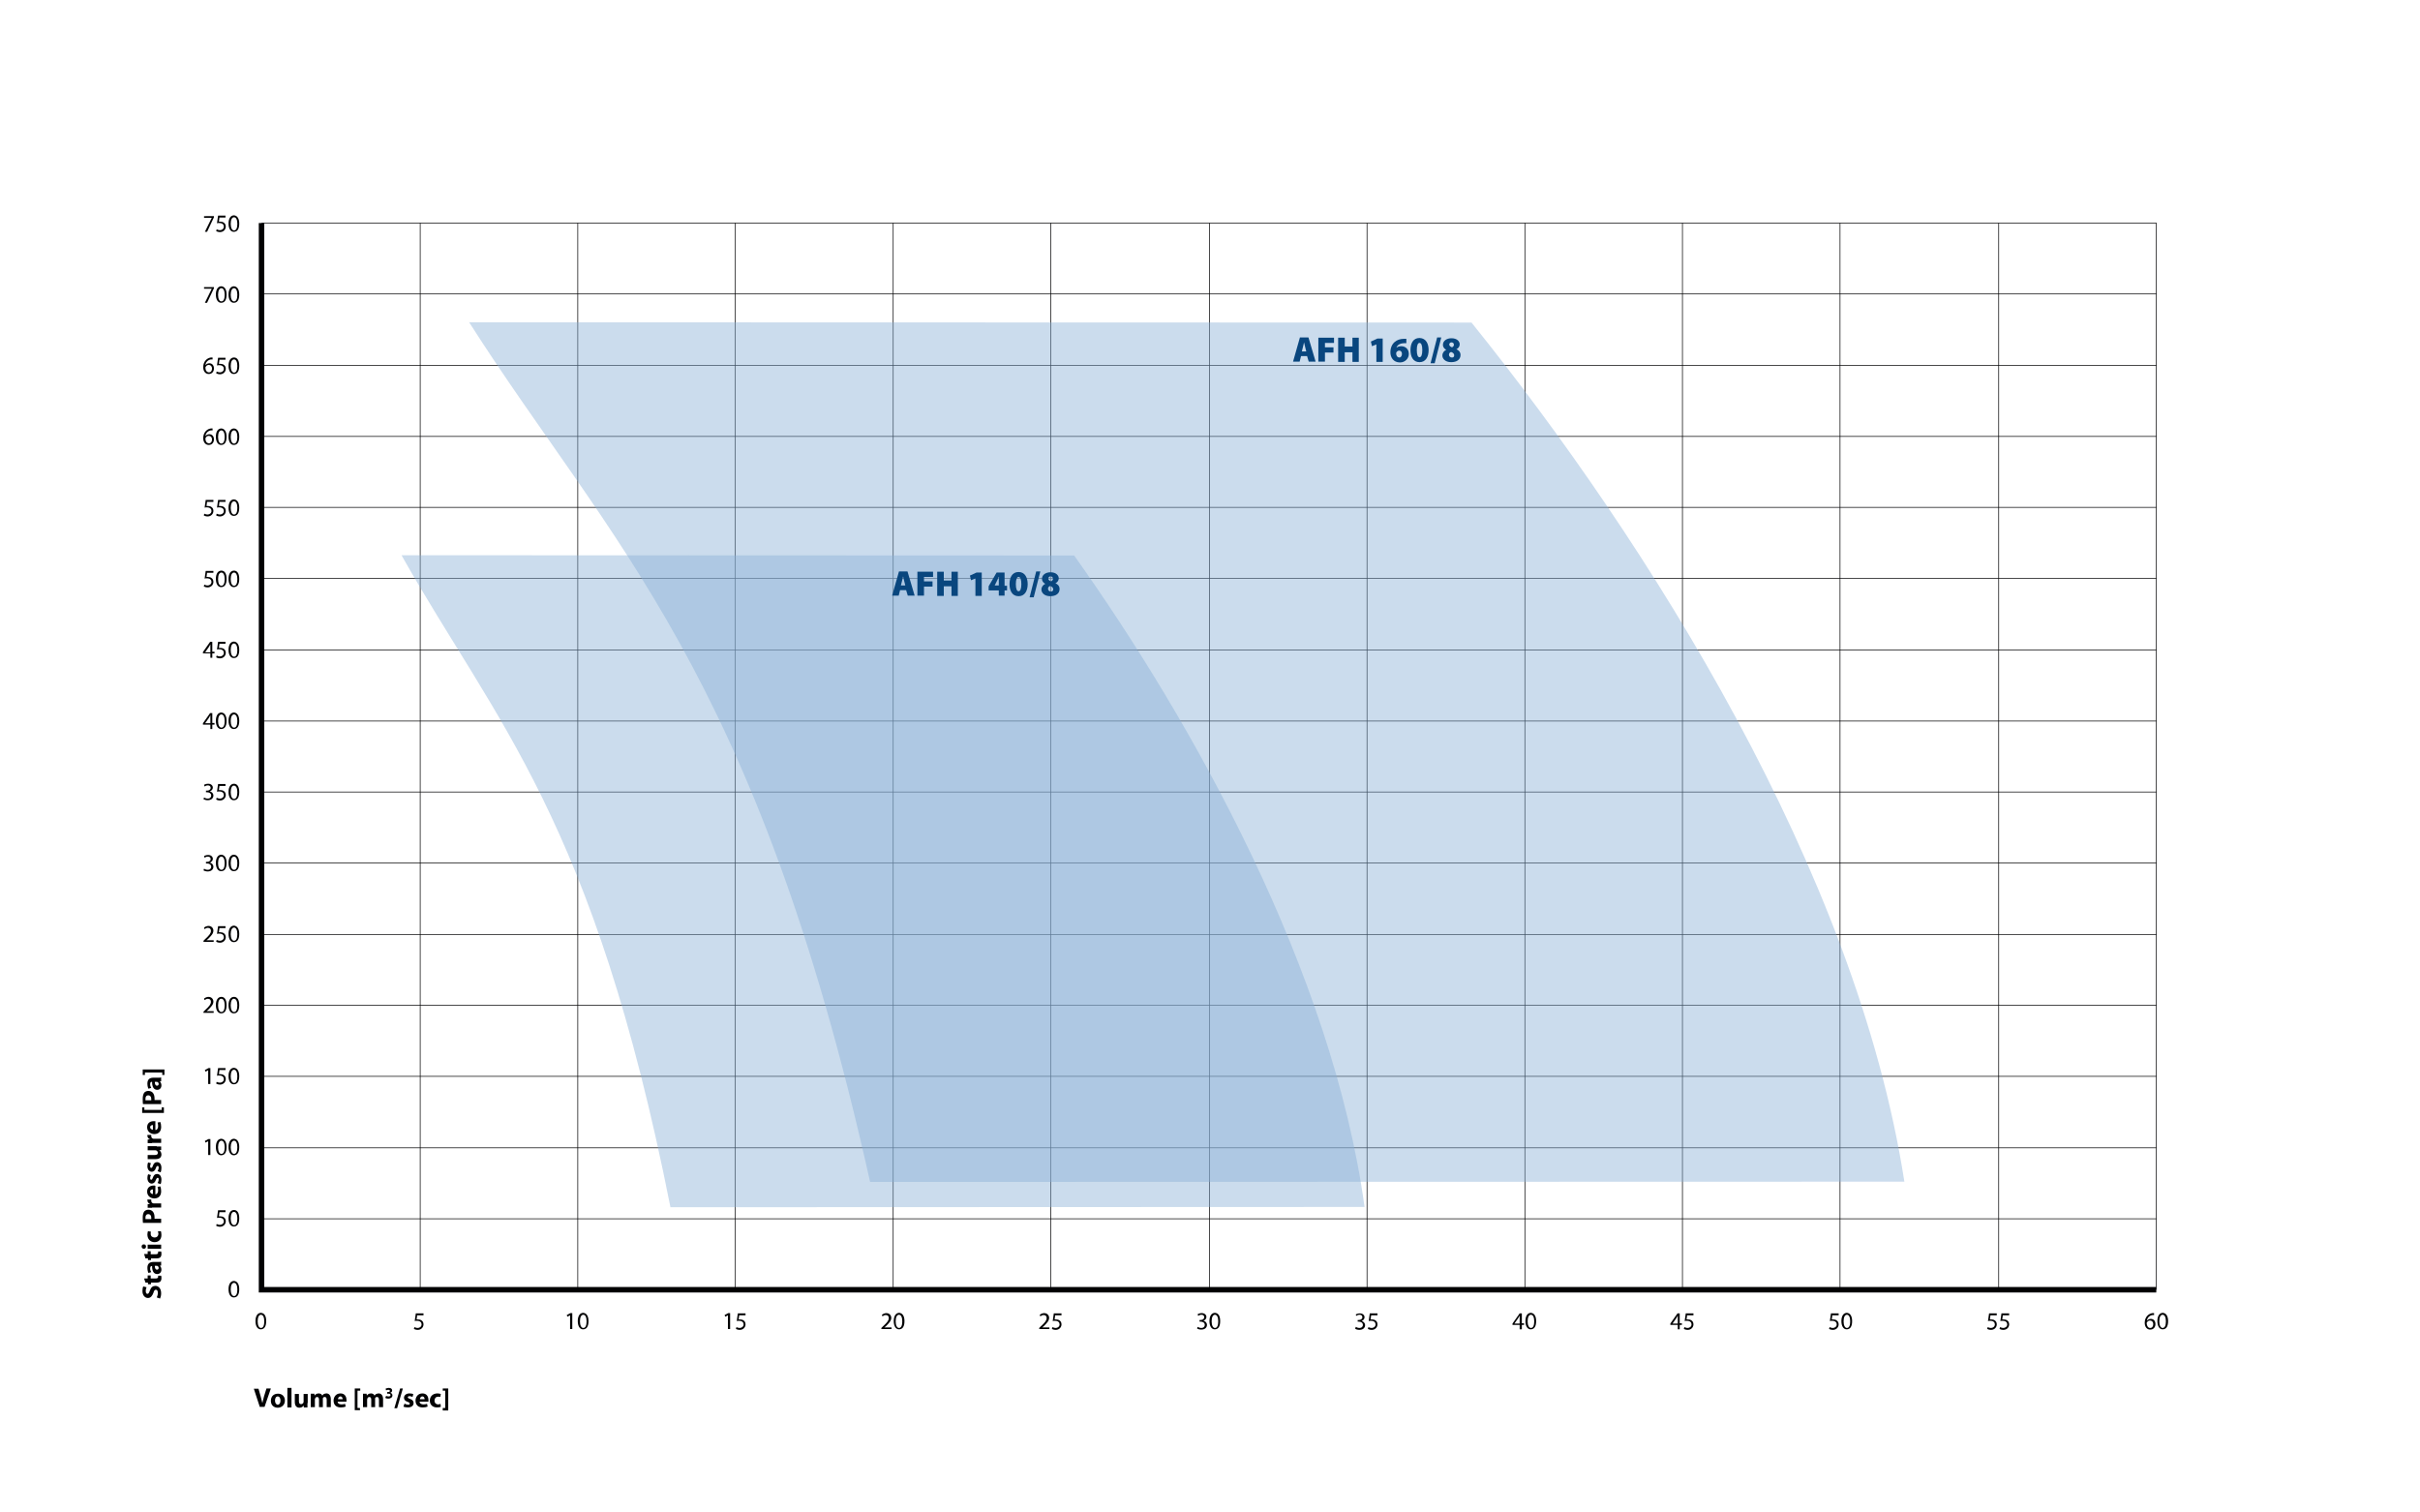 <?xml version="1.0" encoding="UTF-8"?> <svg xmlns="http://www.w3.org/2000/svg" xmlns:xlink="http://www.w3.org/1999/xlink" version="1.1" x="0px" y="0px" width="880px" height="550px" viewBox="0 0 880 550" style="enable-background:new 0 0 880 550;" xml:space="preserve"> <style type="text/css"> .st0{fill:#FFFFFF;} .st1{fill:none;stroke:#020203;stroke-width:0.25;stroke-miterlimit:10;} .st2{fill:none;stroke:#EB5B27;stroke-width:4;stroke-miterlimit:10;} .st3{fill:none;stroke:#FCC00D;stroke-width:4;stroke-miterlimit:10;} .st4{fill:none;stroke:#F7E930;stroke-width:4;stroke-miterlimit:10;} .st5{fill:none;stroke:#C01718;stroke-width:4;stroke-miterlimit:10;} .st6{fill:none;stroke:#020203;stroke-width:5;stroke-miterlimit:10;} .st7{fill:none;stroke:#020203;stroke-width:2;stroke-miterlimit:10;} .st8{fill:none;stroke:#CBBBA0;stroke-width:4;stroke-miterlimit:10;} .st9{fill:#020203;} .st10{fill:none;stroke:#3AAA35;stroke-width:4;stroke-miterlimit:10;} .st11{opacity:0.5;fill:#F7E930;} .st12{opacity:0.5;fill:#FCC00D;} .st13{opacity:0.5;fill:#C01718;} .st14{opacity:0.5;fill:#EB5B27;} .st15{opacity:0.5;fill:#CBBBA0;} .st16{opacity:0.5;} .st17{fill:#F7E930;} .st18{fill:none;stroke:#DEDC00;stroke-width:4;stroke-miterlimit:10;} .st19{fill:none;stroke:#95C11F;stroke-width:4;stroke-miterlimit:10;} .st20{opacity:0.5;fill:#DEDC00;} .st21{opacity:0.5;fill:#95C11F;} .st22{opacity:0.5;fill:#3AAA35;} .st23{enable-background:new ;} .st24{fill-rule:evenodd;clip-rule:evenodd;fill:#89AFD6;fill-opacity:0.439;} .st25{opacity:0.51;fill-rule:evenodd;clip-rule:evenodd;fill:#89AFD6;} .st26{fill:none;stroke:#7F8080;stroke-width:3.438;stroke-linejoin:round;stroke-miterlimit:10;} .st27{fill:#09467E;} .st28{fill-rule:evenodd;clip-rule:evenodd;fill:#89AFD6;fill-opacity:0.51;} .st29{fill:none;stroke:#868686;stroke-width:3.438;stroke-linejoin:round;stroke-miterlimit:10;} .st30{display:none;} .st31{display:inline;} .st32{fill:none;stroke:#E6007E;stroke-miterlimit:10;} .st33{display:inline;fill:none;stroke:#E6007E;stroke-miterlimit:10;} </style> <g id="Livello_1"> <g> <g class="st23"> <path class="st9" d="M87,468.8c0,2-0.7,3-2,3c-1.1,0-1.9-1.1-1.9-3c0-1.9,0.8-3,2-3C86.3,465.9,87,467,87,468.8z M83.9,468.9 c0,1.5,0.5,2.4,1.2,2.4c0.8,0,1.2-0.9,1.2-2.4c0-1.4-0.4-2.4-1.2-2.4C84.4,466.5,83.9,467.3,83.9,468.9z"></path> </g> </g> <g> <g class="st23"> <path class="st9" d="M57,471.8c0.2-0.4,0.4-1,0.4-1.7c0-0.7-0.3-1.1-0.7-1.1c-0.4,0-0.7,0.3-0.9,1.1c-0.4,1.1-1,1.9-2,1.9 c-1.1,0-2-1-2-2.5c0-0.8,0.1-1.3,0.3-1.7l1.2,0.3c-0.1,0.3-0.3,0.7-0.3,1.4c0,0.7,0.3,1,0.6,1c0.4,0,0.6-0.4,0.9-1.2 c0.4-1.2,1.1-1.7,2-1.7c1.1,0,2.1,0.9,2.1,2.7c0,0.8-0.2,1.5-0.4,1.9L57,471.8z"></path> <path class="st9" d="M52.4,464.9h1.3v-1.1h1.1v1.1h1.8c0.6,0,0.9-0.2,0.9-0.6c0-0.2,0-0.3,0-0.4l1.1,0c0.1,0.2,0.1,0.6,0.1,1 c0,0.5-0.2,0.9-0.4,1.1c-0.3,0.3-0.8,0.4-1.4,0.4h-2v0.6h-1.1v-0.6h-0.9L52.4,464.9z"></path> <path class="st9" d="M57.4,458.9c0.5,0,0.9,0,1.2-0.1v1.4l-0.5,0.1v0c0.4,0.3,0.6,0.8,0.6,1.4c0,1-0.7,1.6-1.5,1.6 c-1.3,0-1.9-1.1-1.9-2.9h-0.1c-0.3,0-0.6,0.1-0.6,0.9c0,0.5,0.2,1,0.4,1.3l-1,0.3c-0.2-0.3-0.4-1-0.4-1.9c0-1.6,1-2.1,2.1-2.1 H57.4z M56.3,460.3c0,0.8,0.2,1.4,0.8,1.4c0.4,0,0.6-0.3,0.6-0.6c0-0.4-0.2-0.7-0.6-0.8c-0.1,0-0.2,0-0.3,0H56.3z"></path> <path class="st9" d="M52.4,456h1.3V455h1.1v1.1h1.8c0.6,0,0.9-0.2,0.9-0.6c0-0.2,0-0.3,0-0.4l1.1,0c0.1,0.2,0.1,0.6,0.1,1 c0,0.5-0.2,0.9-0.4,1.1c-0.3,0.3-0.8,0.4-1.4,0.4h-2v0.6h-1.1v-0.6h-0.9L52.4,456z"></path> <path class="st9" d="M53.1,453.3c0,0.5-0.3,0.8-0.8,0.8c-0.4,0-0.8-0.3-0.8-0.8s0.3-0.8,0.8-0.8 C52.8,452.5,53.1,452.8,53.1,453.3L53.1,453.3z M58.6,454.1h-4.9v-1.5h4.9V454.1z"></path> <path class="st9" d="M58.5,447.7c0.1,0.3,0.2,0.8,0.2,1.4c0,1.6-1,2.6-2.5,2.6c-1.4,0-2.6-1-2.6-2.8c0-0.4,0.1-0.8,0.2-1.2 l1.1,0.2c-0.1,0.2-0.1,0.4-0.1,0.8c0,0.8,0.6,1.3,1.4,1.3c0.9,0,1.4-0.6,1.4-1.3c0-0.4-0.1-0.6-0.2-0.9L58.5,447.7z"></path> <path class="st9" d="M52,444.8c-0.1-0.5-0.1-1.1-0.1-2.1c0-0.9,0.2-1.6,0.5-2.1c0.3-0.4,0.9-0.7,1.5-0.7c0.7,0,1.2,0.2,1.6,0.6 c0.5,0.5,0.7,1.3,0.7,2.2c0,0.2,0,0.4,0,0.5h2.4v1.5H52z M55,443.3c0-0.1,0-0.3,0-0.5c0-0.8-0.4-1.3-1.1-1.3c-0.6,0-1,0.4-1,1.2 c0,0.3,0,0.5,0,0.6H55z"></path> <path class="st9" d="M55.3,439.2c-0.7,0-1.2,0-1.6,0v-1.3l0.9-0.1v0c-0.7-0.2-1-0.8-1-1.3c0-0.1,0-0.2,0-0.3h1.4 c0,0.1,0,0.2,0,0.4c0,0.6,0.3,0.9,0.8,1c0.1,0,0.2,0,0.3,0h2.5v1.5H55.3z"></path> <path class="st9" d="M56.6,434.3c0.6-0.1,0.9-0.7,0.9-1.4c0-0.5-0.1-0.9-0.2-1.3l1-0.2c0.2,0.5,0.3,1.1,0.3,1.8 c0,1.7-1,2.6-2.5,2.6c-1.2,0-2.6-0.8-2.6-2.5c0-1.6,1.2-2.2,2.4-2.2c0.3,0,0.5,0,0.6,0.1V434.3z M55.6,432.5c-0.4,0-1,0.2-1,0.8 c0,0.6,0.6,0.9,1,0.9V432.5z"></path> <path class="st9" d="M57.3,430.2c0.2-0.3,0.4-0.9,0.4-1.3c0-0.5-0.1-0.6-0.4-0.6c-0.2,0-0.4,0.2-0.6,0.7c-0.3,1-0.9,1.4-1.5,1.4 c-0.9,0-1.6-0.8-1.6-2c0-0.6,0.1-1.1,0.3-1.4l1,0.3c-0.1,0.2-0.3,0.6-0.3,1.1c0,0.4,0.1,0.6,0.4,0.6c0.2,0,0.4-0.2,0.6-0.8 c0.3-0.9,0.8-1.3,1.5-1.3c0.9,0,1.6,0.7,1.6,2.1c0,0.6-0.1,1.2-0.3,1.6L57.3,430.2z"></path> <path class="st9" d="M57.3,425.9c0.2-0.3,0.4-0.9,0.4-1.3c0-0.5-0.1-0.6-0.4-0.6c-0.2,0-0.4,0.1-0.6,0.7c-0.3,1-0.9,1.4-1.5,1.4 c-0.9,0-1.6-0.8-1.6-2c0-0.6,0.1-1.1,0.3-1.4l1,0.3c-0.1,0.2-0.3,0.6-0.3,1.1c0,0.4,0.1,0.6,0.4,0.6c0.2,0,0.4-0.2,0.6-0.8 c0.3-0.9,0.8-1.3,1.5-1.3c0.9,0,1.6,0.7,1.6,2.1c0,0.6-0.1,1.2-0.3,1.6L57.3,425.9z"></path> <path class="st9" d="M57,416.9c0.6,0,1.2,0,1.6,0v1.3l-0.7,0.1v0c0.3,0.2,0.8,0.6,0.8,1.5c0,1-0.6,1.7-2.1,1.7h-2.9V420h2.6 c0.7,0,1.1-0.2,1.1-0.8c0-0.4-0.3-0.7-0.5-0.8c-0.1,0-0.2-0.1-0.3-0.1h-2.9v-1.5H57z"></path> <path class="st9" d="M55.3,415.7c-0.7,0-1.2,0-1.6,0v-1.3l0.9-0.1v0c-0.7-0.2-1-0.8-1-1.3c0-0.1,0-0.2,0-0.3h1.4 c0,0.1,0,0.2,0,0.4c0,0.6,0.3,0.9,0.8,1c0.1,0,0.2,0,0.3,0h2.5v1.5H55.3z"></path> <path class="st9" d="M56.6,410.9c0.6,0,0.9-0.7,0.9-1.4c0-0.5-0.1-0.9-0.2-1.3l1-0.2c0.2,0.5,0.3,1.1,0.3,1.8 c0,1.7-1,2.6-2.5,2.6c-1.2,0-2.6-0.8-2.6-2.5c0-1.6,1.2-2.2,2.4-2.2c0.3,0,0.5,0,0.6,0V410.9z M55.6,409.1c-0.4,0-1,0.2-1,0.8 c0,0.6,0.6,0.9,1,0.9V409.1z"></path> <path class="st9" d="M59.7,404.7h-8v-2h0.8v0.9h6.3v-0.9h0.8V404.7z"></path> <path class="st9" d="M52,401.6c-0.1-0.5-0.1-1.1-0.1-2.1c0-0.9,0.2-1.6,0.5-2.1c0.3-0.4,0.9-0.7,1.5-0.7c0.7,0,1.2,0.2,1.6,0.6 c0.5,0.5,0.7,1.3,0.7,2.2c0,0.2,0,0.4,0,0.5h2.4v1.5H52z M55,400.1c0-0.1,0-0.3,0-0.5c0-0.8-0.4-1.3-1.1-1.3c-0.6,0-1,0.4-1,1.2 c0,0.3,0,0.5,0,0.6H55z"></path> <path class="st9" d="M57.4,391.9c0.5,0,0.9,0,1.2-0.1v1.4l-0.5,0.1v0c0.4,0.3,0.6,0.8,0.6,1.4c0,1-0.7,1.6-1.5,1.6 c-1.3,0-1.9-1.1-1.9-2.9h-0.1c-0.3,0-0.6,0.1-0.6,0.9c0,0.5,0.2,1,0.4,1.3l-1,0.3c-0.2-0.3-0.4-1-0.4-1.9c0-1.6,1-2.1,2.1-2.1 H57.4z M56.3,393.4c0,0.8,0.2,1.4,0.8,1.4c0.4,0,0.6-0.3,0.6-0.6c0-0.4-0.2-0.7-0.6-0.8c-0.1,0-0.2,0-0.3,0H56.3z"></path> <path class="st9" d="M51.8,388.9h8v2h-0.8V390h-6.3v0.9h-0.8V388.9z"></path> </g> </g> <g class="st23"> <path class="st9" d="M94.5,511.7l-2.2-6.7H94l0.8,2.8c0.2,0.8,0.4,1.6,0.6,2.4h0c0.2-0.8,0.4-1.6,0.6-2.4l0.9-2.9h1.6l-2.3,6.7 H94.5z"></path> <path class="st9" d="M101,511.9c-1.4,0-2.5-0.9-2.5-2.5s1-2.6,2.6-2.6c1.5,0,2.5,1,2.5,2.5C103.6,511,102.3,511.9,101,511.9 L101,511.9z M101,510.8c0.6,0,1-0.6,1-1.5c0-0.7-0.3-1.5-1-1.5c-0.7,0-1,0.7-1,1.5C100,510.1,100.4,510.8,101,510.8L101,510.8z"></path> <path class="st9" d="M104.5,504.7h1.5v7.1h-1.5V504.7z"></path> <path class="st9" d="M111.8,510.2c0,0.6,0,1.2,0,1.6h-1.3l-0.1-0.7h0c-0.2,0.3-0.6,0.8-1.5,0.8c-1,0-1.7-0.6-1.7-2.1v-2.9h1.5v2.6 c0,0.7,0.2,1.1,0.8,1.1c0.4,0,0.7-0.3,0.8-0.5c0-0.1,0.1-0.2,0.1-0.3v-2.9h1.5V510.2z"></path> <path class="st9" d="M113,508.4c0-0.6,0-1.1,0-1.6h1.3l0.1,0.7h0c0.2-0.3,0.6-0.8,1.5-0.8c0.6,0,1.1,0.3,1.3,0.8h0 c0.2-0.3,0.4-0.5,0.6-0.6c0.3-0.1,0.6-0.2,0.9-0.2c0.9,0,1.6,0.7,1.6,2.1v2.9h-1.5v-2.6c0-0.7-0.2-1.1-0.7-1.1 c-0.4,0-0.6,0.2-0.7,0.5c0,0.1,0,0.3,0,0.4v2.8H116V509c0-0.6-0.2-1-0.7-1c-0.4,0-0.6,0.3-0.7,0.5c0,0.1-0.1,0.3-0.1,0.4v2.8H113 V508.4z"></path> <path class="st9" d="M122.8,509.8c0,0.6,0.7,0.9,1.4,0.9c0.5,0,0.9-0.1,1.3-0.2l0.2,1c-0.5,0.2-1.1,0.3-1.8,0.3 c-1.7,0-2.6-1-2.6-2.5c0-1.2,0.8-2.6,2.5-2.6c1.6,0,2.2,1.2,2.2,2.4c0,0.3,0,0.5,0,0.6H122.8z M124.6,508.8c0-0.4-0.2-1-0.8-1 c-0.6,0-0.9,0.6-0.9,1H124.6z"></path> <path class="st9" d="M129,512.9v-8h2v0.8H130v6.3h0.9v0.8H129z"></path> <path class="st9" d="M132,508.4c0-0.6,0-1.1,0-1.6h1.3l0.1,0.7h0c0.2-0.3,0.6-0.8,1.5-0.8c0.6,0,1.1,0.3,1.3,0.8h0 c0.2-0.3,0.4-0.5,0.6-0.6c0.3-0.1,0.6-0.2,0.9-0.2c0.9,0,1.6,0.7,1.6,2.1v2.9h-1.5v-2.6c0-0.7-0.2-1.1-0.7-1.1 c-0.4,0-0.6,0.2-0.7,0.5c0,0.1,0,0.3,0,0.4v2.8H135V509c0-0.6-0.2-1-0.7-1c-0.4,0-0.6,0.3-0.7,0.5c0,0.1-0.1,0.3-0.1,0.4v2.8H132 V508.4z"></path> <path class="st9" d="M140.4,507.6c0.2,0.1,0.5,0.2,0.9,0.2c0.5,0,0.7-0.2,0.7-0.5c0-0.4-0.4-0.5-0.8-0.5h-0.4v-0.6h0.3 c0.3,0,0.7-0.1,0.7-0.4c0-0.2-0.2-0.4-0.6-0.4c-0.3,0-0.6,0.1-0.8,0.2l-0.2-0.6c0.2-0.1,0.7-0.3,1.2-0.3c0.8,0,1.2,0.4,1.2,0.9 c0,0.4-0.2,0.7-0.7,0.9v0c0.5,0.1,0.8,0.4,0.8,0.9c0,0.7-0.6,1.2-1.5,1.2c-0.5,0-0.9-0.1-1.1-0.3L140.4,507.6z"></path> <path class="st9" d="M143.4,512.1l2.1-7.2h1l-2.1,7.2H143.4z"></path> <path class="st9" d="M147.1,510.4c0.3,0.2,0.9,0.4,1.3,0.4c0.5,0,0.6-0.1,0.6-0.4c0-0.2-0.1-0.4-0.7-0.6c-1-0.3-1.4-0.9-1.4-1.5 c0-0.9,0.8-1.6,2-1.6c0.6,0,1.1,0.1,1.4,0.3l-0.3,1c-0.2-0.1-0.6-0.3-1.1-0.3c-0.4,0-0.6,0.2-0.6,0.4c0,0.2,0.2,0.4,0.8,0.6 c0.9,0.3,1.3,0.8,1.3,1.5c0,0.9-0.7,1.6-2.1,1.6c-0.6,0-1.2-0.1-1.6-0.3L147.1,510.4z"></path> <path class="st9" d="M152.6,509.8c0,0.6,0.7,0.9,1.4,0.9c0.5,0,0.9-0.1,1.3-0.2l0.2,1c-0.5,0.2-1.1,0.3-1.8,0.3 c-1.7,0-2.6-1-2.6-2.5c0-1.2,0.8-2.6,2.5-2.6c1.6,0,2.2,1.2,2.2,2.4c0,0.3,0,0.5,0,0.6H152.6z M154.4,508.8c0-0.4-0.2-1-0.8-1 c-0.6,0-0.9,0.6-0.9,1H154.4z"></path> <path class="st9" d="M160.3,511.6c-0.3,0.1-0.8,0.2-1.4,0.2c-1.6,0-2.6-1-2.6-2.5c0-1.4,1-2.6,2.8-2.6c0.4,0,0.8,0.1,1.2,0.2 l-0.2,1.1c-0.2-0.1-0.4-0.1-0.8-0.1c-0.8,0-1.3,0.6-1.3,1.4c0,0.9,0.6,1.4,1.3,1.4c0.4,0,0.6-0.1,0.9-0.2L160.3,511.6z"></path> <path class="st9" d="M163,504.9v8h-2V512h0.9v-6.3H161v-0.8H163z"></path> </g> <g> <g class="st23"> <path class="st9" d="M96.8,480.4c0,2-0.7,3-2,3c-1.1,0-1.9-1.1-1.9-3c0-1.9,0.8-3,2-3C96.2,477.5,96.8,478.6,96.8,480.4z M93.7,480.5c0,1.5,0.5,2.4,1.2,2.4c0.8,0,1.2-0.9,1.2-2.4c0-1.4-0.4-2.4-1.2-2.4C94.2,478.1,93.7,478.9,93.7,480.5z"></path> </g> </g> <g> <g> <path class="st1" d="M95.1,443.2h689.1 M95.1,417.4h689.1 M95.1,391.4h689.1 M95.1,365.6h689.1 M95.1,339.8h689.1 M95.1,313.8 h689.1 M95.1,288h689.1 M95.1,262.2h689.1 M95.1,236.4h689.1 M95.1,210.3h689.1 M95.1,184.5h689.1 M95.1,158.7h689.1 M95.1,132.9 h689.1 M95.1,106.9h689.1 M95.1,81.1h689.1"></path> </g> </g> <g> <g> <path class="st1" d="M152.8,81.1V469 M210.1,81.1V469 M267.4,81.1V469 M324.8,81.1V469 M382.1,81.1V469 M439.8,81.1V469 M497.1,81.1V469 M554.5,81.1V469 M611.8,81.1V469 M669.1,81.1V469 M726.8,81.1V469 M784.1,81.1V469"></path> </g> </g> <g> <g> <path class="st7" d="M784.1,469H95.1l0-387.9"></path> </g> </g> <g> <g> <g> <path class="st29" d="M91.2,470.4 M152.8,469 M210.1,469 M267.4,469 M324.8,469 M382.1,469 M439.8,469 M497.1,469 M554.5,469 M611.8,469 M669.1,469 M726.8,469 M784.1,469"></path> </g> </g> </g> <g> <g class="st23"> <path class="st9" d="M82,440.8h-2.2l-0.2,1.5c0.1,0,0.3,0,0.5,0c0.4,0,0.9,0.1,1.2,0.3c0.5,0.3,0.8,0.8,0.8,1.5 c0,1.1-0.9,2-2.1,2c-0.6,0-1.2-0.2-1.4-0.4l0.2-0.6c0.2,0.1,0.7,0.3,1.2,0.3c0.7,0,1.4-0.5,1.4-1.3c0-0.7-0.5-1.3-1.7-1.3 c-0.3,0-0.6,0-0.8,0.1l0.4-2.8H82V440.8z"></path> <path class="st9" d="M87,443c0,2-0.7,3-2,3c-1.1,0-1.9-1.1-1.9-3c0-1.9,0.8-3,2-3C86.3,440,87,441.1,87,443z M83.9,443.1 c0,1.5,0.5,2.4,1.2,2.4c0.8,0,1.2-0.9,1.2-2.4c0-1.4-0.4-2.4-1.2-2.4C84.4,440.6,83.9,441.5,83.9,443.1z"></path> </g> </g> <g> <g class="st23"> <path class="st9" d="M75.7,415L75.7,415l-1,0.5l-0.2-0.6l1.3-0.7h0.7v5.8h-0.8V415z"></path> <path class="st9" d="M82.4,417.1c0,2-0.7,3-2,3c-1.1,0-1.9-1.1-1.9-3c0-1.9,0.8-3,2-3C81.7,414.2,82.4,415.3,82.4,417.1z M79.3,417.2c0,1.5,0.5,2.4,1.2,2.4c0.8,0,1.2-0.9,1.2-2.4c0-1.4-0.4-2.4-1.2-2.4C79.8,414.8,79.3,415.7,79.3,417.2z"></path> <path class="st9" d="M87,417.1c0,2-0.7,3-2,3c-1.1,0-1.9-1.1-1.9-3c0-1.9,0.8-3,2-3C86.3,414.2,87,415.3,87,417.1z M83.9,417.2 c0,1.5,0.5,2.4,1.2,2.4c0.8,0,1.2-0.9,1.2-2.4c0-1.4-0.4-2.4-1.2-2.4C84.4,414.8,83.9,415.7,83.9,417.2z"></path> </g> </g> <g> <g class="st23"> <path class="st9" d="M75.7,389.2L75.7,389.2l-1,0.5l-0.2-0.6l1.3-0.7h0.7v5.8h-0.8V389.2z"></path> <path class="st9" d="M82,389.1h-2.2l-0.2,1.5c0.1,0,0.3,0,0.5,0c0.4,0,0.9,0.1,1.2,0.3c0.5,0.3,0.8,0.8,0.8,1.5 c0,1.1-0.9,2-2.1,2c-0.6,0-1.2-0.2-1.4-0.4l0.2-0.6c0.2,0.1,0.7,0.3,1.2,0.3c0.7,0,1.4-0.5,1.4-1.3c0-0.7-0.5-1.3-1.7-1.3 c-0.3,0-0.6,0-0.8,0.1l0.4-2.8H82V389.1z"></path> <path class="st9" d="M87,391.3c0,2-0.7,3-2,3c-1.1,0-1.9-1.1-1.9-3c0-1.9,0.8-3,2-3C86.3,388.4,87,389.5,87,391.3z M83.9,391.4 c0,1.5,0.5,2.4,1.2,2.4c0.8,0,1.2-0.9,1.2-2.4c0-1.4-0.4-2.4-1.2-2.4C84.4,389,83.9,389.8,83.9,391.4z"></path> </g> </g> <g> <g class="st23"> <path class="st9" d="M74,368.4v-0.5l0.6-0.6c1.5-1.4,2.1-2.1,2.1-3c0-0.6-0.3-1.1-1.1-1.1c-0.5,0-1,0.3-1.2,0.5l-0.2-0.6 c0.4-0.3,1-0.6,1.6-0.6c1.2,0,1.8,0.9,1.8,1.7c0,1.1-0.8,1.9-2,3.1l-0.5,0.4v0h2.6v0.6H74z"></path> <path class="st9" d="M82.4,365.5c0,2-0.7,3-2,3c-1.1,0-1.9-1.1-1.9-3c0-1.9,0.8-3,2-3C81.7,362.5,82.4,363.6,82.4,365.5z M79.3,365.6c0,1.5,0.5,2.4,1.2,2.4c0.8,0,1.2-0.9,1.2-2.4c0-1.4-0.4-2.4-1.2-2.4C79.8,363.1,79.3,364,79.3,365.6z"></path> <path class="st9" d="M87,365.5c0,2-0.7,3-2,3c-1.1,0-1.9-1.1-1.9-3c0-1.9,0.8-3,2-3C86.3,362.5,87,363.6,87,365.5z M83.9,365.6 c0,1.5,0.5,2.4,1.2,2.4c0.8,0,1.2-0.9,1.2-2.4c0-1.4-0.4-2.4-1.2-2.4C84.4,363.1,83.9,364,83.9,365.6z"></path> </g> </g> <g> <g class="st23"> <path class="st9" d="M74,342.6v-0.5l0.6-0.6c1.5-1.4,2.1-2.1,2.1-3c0-0.6-0.3-1.1-1.1-1.1c-0.5,0-1,0.3-1.2,0.5l-0.2-0.6 c0.4-0.3,1-0.6,1.6-0.6c1.2,0,1.8,0.9,1.8,1.7c0,1.1-0.8,1.9-2,3.1l-0.5,0.4v0h2.6v0.6H74z"></path> <path class="st9" d="M82,337.5h-2.2l-0.2,1.5c0.1,0,0.3,0,0.5,0c0.4,0,0.9,0.1,1.2,0.3c0.5,0.3,0.8,0.8,0.8,1.5 c0,1.1-0.9,2-2.1,2c-0.6,0-1.2-0.2-1.4-0.4l0.2-0.6c0.2,0.1,0.7,0.3,1.2,0.3c0.7,0,1.4-0.5,1.4-1.3c0-0.7-0.5-1.3-1.7-1.3 c-0.3,0-0.6,0-0.8,0.1l0.4-2.8H82V337.5z"></path> <path class="st9" d="M87,339.6c0,2-0.7,3-2,3c-1.1,0-1.9-1.1-1.9-3c0-1.9,0.8-3,2-3C86.3,336.7,87,337.8,87,339.6z M83.9,339.7 c0,1.5,0.5,2.4,1.2,2.4c0.8,0,1.2-0.9,1.2-2.4c0-1.4-0.4-2.4-1.2-2.4C84.4,337.3,83.9,338.2,83.9,339.7z"></path> </g> </g> <g> <g class="st23"> <path class="st9" d="M74.2,315.9c0.2,0.1,0.7,0.4,1.3,0.4c1,0,1.3-0.6,1.3-1.1c0-0.8-0.7-1.2-1.5-1.2h-0.4v-0.6h0.4 c0.6,0,1.3-0.3,1.3-1c0-0.5-0.3-0.9-1-0.9c-0.5,0-0.9,0.2-1.2,0.4l-0.2-0.6c0.3-0.2,0.9-0.4,1.5-0.4c1.1,0,1.7,0.7,1.7,1.4 c0,0.6-0.4,1.1-1.1,1.4v0c0.7,0.1,1.3,0.7,1.3,1.5c0,0.9-0.7,1.7-2.1,1.7c-0.6,0-1.2-0.2-1.5-0.4L74.2,315.9z"></path> <path class="st9" d="M82.4,313.8c0,2-0.7,3-2,3c-1.1,0-1.9-1.1-1.9-3c0-1.9,0.8-3,2-3C81.7,310.9,82.4,312,82.4,313.8z M79.3,313.9c0,1.5,0.5,2.4,1.2,2.4c0.8,0,1.2-0.9,1.2-2.4c0-1.4-0.4-2.4-1.2-2.4C79.8,311.5,79.3,312.3,79.3,313.9z"></path> <path class="st9" d="M87,313.8c0,2-0.7,3-2,3c-1.1,0-1.9-1.1-1.9-3c0-1.9,0.8-3,2-3C86.3,310.9,87,312,87,313.8z M83.9,313.9 c0,1.5,0.5,2.4,1.2,2.4c0.8,0,1.2-0.9,1.2-2.4c0-1.4-0.4-2.4-1.2-2.4C84.4,311.5,83.9,312.3,83.9,313.9z"></path> </g> </g> <g> <g class="st23"> <path class="st9" d="M74.2,290c0.2,0.1,0.7,0.4,1.3,0.4c1,0,1.3-0.6,1.3-1.1c0-0.8-0.7-1.2-1.5-1.2h-0.4v-0.6h0.4 c0.6,0,1.3-0.3,1.3-1c0-0.5-0.3-0.9-1-0.9c-0.5,0-0.9,0.2-1.2,0.4l-0.2-0.6c0.3-0.2,0.9-0.4,1.5-0.4c1.1,0,1.7,0.7,1.7,1.4 c0,0.6-0.4,1.1-1.1,1.4v0c0.7,0.1,1.3,0.7,1.3,1.5c0,0.9-0.7,1.7-2.1,1.7c-0.6,0-1.2-0.2-1.5-0.4L74.2,290z"></path> <path class="st9" d="M82,285.8h-2.2l-0.2,1.5c0.1,0,0.3,0,0.5,0c0.4,0,0.9,0.1,1.2,0.3c0.5,0.3,0.8,0.8,0.8,1.5 c0,1.1-0.9,2-2.1,2c-0.6,0-1.2-0.2-1.4-0.4l0.2-0.6c0.2,0.1,0.7,0.3,1.2,0.3c0.7,0,1.4-0.5,1.4-1.3c0-0.7-0.5-1.3-1.7-1.3 c-0.3,0-0.6,0-0.8,0.1l0.4-2.8H82V285.8z"></path> <path class="st9" d="M87,288c0,2-0.7,3-2,3c-1.1,0-1.9-1.1-1.9-3c0-1.9,0.8-3,2-3C86.3,285,87,286.1,87,288z M83.9,288.1 c0,1.5,0.5,2.4,1.2,2.4c0.8,0,1.2-0.9,1.2-2.4c0-1.4-0.4-2.4-1.2-2.4C84.4,285.6,83.9,286.5,83.9,288.1z"></path> </g> </g> <g> <g class="st23"> <path class="st9" d="M76.5,265.1v-1.6h-2.7V263l2.6-3.7h0.8v3.6H78v0.6h-0.8v1.6H76.5z M76.5,262.9V261c0-0.3,0-0.6,0-0.9h0 c-0.2,0.3-0.3,0.6-0.5,0.9l-1.4,2v0H76.5z"></path> <path class="st9" d="M82.4,262.1c0,2-0.7,3-2,3c-1.1,0-1.9-1.1-1.9-3c0-1.9,0.8-3,2-3C81.7,259.2,82.4,260.3,82.4,262.1z M79.3,262.2c0,1.5,0.5,2.4,1.2,2.4c0.8,0,1.2-0.9,1.2-2.4c0-1.4-0.4-2.4-1.2-2.4C79.8,259.8,79.3,260.7,79.3,262.2z"></path> <path class="st9" d="M87,262.1c0,2-0.7,3-2,3c-1.1,0-1.9-1.1-1.9-3c0-1.9,0.8-3,2-3C86.3,259.2,87,260.3,87,262.1z M83.9,262.2 c0,1.5,0.5,2.4,1.2,2.4c0.8,0,1.2-0.9,1.2-2.4c0-1.4-0.4-2.4-1.2-2.4C84.4,259.8,83.9,260.7,83.9,262.2z"></path> </g> </g> <g> <g class="st23"> <path class="st9" d="M76.5,239.2v-1.6h-2.7v-0.5l2.6-3.7h0.8v3.6H78v0.6h-0.8v1.6H76.5z M76.5,237.1v-1.9c0-0.3,0-0.6,0-0.9h0 c-0.2,0.3-0.3,0.6-0.5,0.9l-1.4,2v0H76.5z"></path> <path class="st9" d="M82,234.1h-2.2l-0.2,1.5c0.1,0,0.3,0,0.5,0c0.4,0,0.9,0.1,1.2,0.3c0.5,0.3,0.8,0.8,0.8,1.5 c0,1.1-0.9,2-2.1,2c-0.6,0-1.2-0.2-1.4-0.4l0.2-0.6c0.2,0.1,0.7,0.3,1.2,0.3c0.7,0,1.4-0.5,1.4-1.3c0-0.7-0.5-1.3-1.7-1.3 c-0.3,0-0.6,0-0.8,0.1l0.4-2.8H82V234.1z"></path> <path class="st9" d="M87,236.3c0,2-0.7,3-2,3c-1.1,0-1.9-1.1-1.9-3c0-1.9,0.8-3,2-3C86.3,233.4,87,234.5,87,236.3z M83.9,236.4 c0,1.5,0.5,2.4,1.2,2.4c0.8,0,1.2-0.9,1.2-2.4c0-1.4-0.4-2.4-1.2-2.4C84.4,234,83.9,234.8,83.9,236.4z"></path> </g> </g> <g> <g class="st23"> <path class="st9" d="M77.5,208.3h-2.2l-0.2,1.5c0.1,0,0.3,0,0.5,0c0.4,0,0.9,0.1,1.2,0.3c0.5,0.3,0.8,0.8,0.8,1.5 c0,1.1-0.9,2-2.1,2c-0.6,0-1.2-0.2-1.4-0.4l0.2-0.6c0.2,0.1,0.7,0.3,1.2,0.3c0.7,0,1.4-0.5,1.4-1.3c0-0.7-0.5-1.3-1.7-1.3 c-0.3,0-0.6,0-0.8,0.1l0.4-2.8h2.8V208.3z"></path> <path class="st9" d="M82.4,210.5c0,2-0.7,3-2,3c-1.1,0-1.9-1.1-1.9-3c0-1.9,0.8-3,2-3C81.7,207.5,82.4,208.6,82.4,210.5z M79.3,210.6c0,1.5,0.5,2.4,1.2,2.4c0.8,0,1.2-0.9,1.2-2.4c0-1.4-0.4-2.4-1.2-2.4C79.8,208.2,79.3,209,79.3,210.6z"></path> <path class="st9" d="M87,210.5c0,2-0.7,3-2,3c-1.1,0-1.9-1.1-1.9-3c0-1.9,0.8-3,2-3C86.3,207.5,87,208.6,87,210.5z M83.9,210.6 c0,1.5,0.5,2.4,1.2,2.4c0.8,0,1.2-0.9,1.2-2.4c0-1.4-0.4-2.4-1.2-2.4C84.4,208.2,83.9,209,83.9,210.6z"></path> </g> </g> <g> <g class="st23"> <path class="st9" d="M77.5,182.5h-2.2l-0.2,1.5c0.1,0,0.3,0,0.5,0c0.4,0,0.9,0.1,1.2,0.3c0.5,0.3,0.8,0.8,0.8,1.5 c0,1.1-0.9,2-2.1,2c-0.6,0-1.2-0.2-1.4-0.4l0.2-0.6c0.2,0.1,0.7,0.3,1.2,0.3c0.7,0,1.4-0.5,1.4-1.3c0-0.7-0.5-1.3-1.7-1.3 c-0.3,0-0.6,0-0.8,0.1l0.4-2.8h2.8V182.5z"></path> <path class="st9" d="M82,182.5h-2.2l-0.2,1.5c0.1,0,0.3,0,0.5,0c0.4,0,0.9,0.1,1.2,0.3c0.5,0.3,0.8,0.8,0.8,1.5 c0,1.1-0.9,2-2.1,2c-0.6,0-1.2-0.2-1.4-0.4l0.2-0.6c0.2,0.1,0.7,0.3,1.2,0.3c0.7,0,1.4-0.5,1.4-1.3c0-0.7-0.5-1.3-1.7-1.3 c-0.3,0-0.6,0-0.8,0.1l0.4-2.8H82V182.5z"></path> <path class="st9" d="M87,184.6c0,2-0.7,3-2,3c-1.1,0-1.9-1.1-1.9-3c0-1.9,0.8-3,2-3C86.3,181.7,87,182.8,87,184.6z M83.9,184.7 c0,1.5,0.5,2.4,1.2,2.4c0.8,0,1.2-0.9,1.2-2.4c0-1.4-0.4-2.4-1.2-2.4C84.4,182.3,83.9,183.2,83.9,184.7z"></path> </g> </g> <g> <g class="st23"> <path class="st9" d="M77.3,156.5c-0.2,0-0.4,0-0.6,0c-1.2,0.2-1.9,1.1-2,2.1h0c0.3-0.4,0.8-0.7,1.4-0.7c1,0,1.7,0.7,1.7,1.9 c0,1.1-0.7,2-1.9,2c-1.2,0-2-1-2-2.5c0-1.1,0.4-2,1-2.6c0.5-0.5,1.1-0.8,1.8-0.9c0.2,0,0.4,0,0.6,0V156.5z M76,161.2 c0.7,0,1.1-0.6,1.1-1.4s-0.5-1.3-1.2-1.3c-0.5,0-0.9,0.3-1.1,0.7c-0.1,0.1-0.1,0.2-0.1,0.3C74.7,160.5,75.2,161.2,76,161.2 L76,161.2z"></path> <path class="st9" d="M82.4,158.8c0,2-0.7,3-2,3c-1.1,0-1.9-1.1-1.9-3c0-1.9,0.8-3,2-3C81.7,155.9,82.4,157,82.4,158.8z M79.3,158.9c0,1.5,0.5,2.4,1.2,2.4c0.8,0,1.2-0.9,1.2-2.4c0-1.4-0.4-2.4-1.2-2.4C79.8,156.5,79.3,157.3,79.3,158.9z"></path> <path class="st9" d="M87,158.8c0,2-0.7,3-2,3c-1.1,0-1.9-1.1-1.9-3c0-1.9,0.8-3,2-3C86.3,155.9,87,157,87,158.8z M83.9,158.9 c0,1.5,0.5,2.4,1.2,2.4c0.8,0,1.2-0.9,1.2-2.4c0-1.4-0.4-2.4-1.2-2.4C84.4,156.5,83.9,157.3,83.9,158.9z"></path> </g> </g> <g> <g class="st23"> <path class="st9" d="M77.3,130.7c-0.2,0-0.4,0-0.6,0c-1.2,0.2-1.9,1.1-2,2.1h0c0.3-0.4,0.8-0.7,1.4-0.7c1,0,1.7,0.7,1.7,1.9 c0,1.1-0.7,2-1.9,2c-1.2,0-2-1-2-2.5c0-1.1,0.4-2,1-2.6c0.5-0.5,1.1-0.8,1.8-0.9c0.2,0,0.4,0,0.6,0V130.7z M76,135.4 c0.7,0,1.1-0.6,1.1-1.4s-0.5-1.3-1.2-1.3c-0.5,0-0.9,0.3-1.1,0.7c-0.1,0.1-0.1,0.2-0.1,0.3C74.7,134.7,75.2,135.4,76,135.4 L76,135.4z"></path> <path class="st9" d="M82,130.8h-2.2l-0.2,1.5c0.1,0,0.3,0,0.5,0c0.4,0,0.9,0.1,1.2,0.3c0.5,0.3,0.8,0.8,0.8,1.5 c0,1.1-0.9,2-2.1,2c-0.6,0-1.2-0.2-1.4-0.4l0.2-0.6c0.2,0.1,0.7,0.3,1.2,0.3c0.7,0,1.4-0.5,1.4-1.3c0-0.7-0.5-1.3-1.7-1.3 c-0.3,0-0.6,0-0.8,0.1l0.4-2.8H82V130.8z"></path> <path class="st9" d="M87,133c0,2-0.7,3-2,3c-1.1,0-1.9-1.1-1.9-3c0-1.9,0.8-3,2-3C86.3,130,87,131.1,87,133z M83.9,133.1 c0,1.5,0.5,2.4,1.2,2.4c0.8,0,1.2-0.9,1.2-2.4c0-1.4-0.4-2.4-1.2-2.4C84.4,130.7,83.9,131.5,83.9,133.1z"></path> </g> </g> <g> <g class="st23"> <path class="st9" d="M77.8,104.3v0.5l-2.5,5.3h-0.8L77,105v0h-2.8v-0.6H77.8z"></path> <path class="st9" d="M82.4,107.1c0,2-0.7,3-2,3c-1.1,0-1.9-1.1-1.9-3c0-1.9,0.8-3,2-3C81.7,104.2,82.4,105.3,82.4,107.1z M79.3,107.2c0,1.5,0.5,2.4,1.2,2.4c0.8,0,1.2-0.9,1.2-2.4c0-1.4-0.4-2.4-1.2-2.4C79.8,104.8,79.3,105.7,79.3,107.2z"></path> <path class="st9" d="M87,107.1c0,2-0.7,3-2,3c-1.1,0-1.9-1.1-1.9-3c0-1.9,0.8-3,2-3C86.3,104.2,87,105.3,87,107.1z M83.9,107.2 c0,1.5,0.5,2.4,1.2,2.4c0.8,0,1.2-0.9,1.2-2.4c0-1.4-0.4-2.4-1.2-2.4C84.4,104.8,83.9,105.7,83.9,107.2z"></path> </g> </g> <g> <g class="st23"> <path class="st9" d="M77.8,78.5V79l-2.5,5.3h-0.8l2.5-5.1v0h-2.8v-0.6H77.8z"></path> <path class="st9" d="M82,79.1h-2.2l-0.2,1.5c0.1,0,0.3,0,0.5,0c0.4,0,0.9,0.1,1.2,0.3c0.5,0.3,0.8,0.8,0.8,1.5c0,1.1-0.9,2-2.1,2 c-0.6,0-1.2-0.2-1.4-0.4l0.2-0.6c0.2,0.1,0.7,0.3,1.2,0.3c0.7,0,1.4-0.5,1.4-1.3c0-0.7-0.5-1.3-1.7-1.3c-0.3,0-0.6,0-0.8,0.1 l0.4-2.8H82V79.1z"></path> <path class="st9" d="M87,81.3c0,2-0.7,3-2,3c-1.1,0-1.9-1.1-1.9-3c0-1.9,0.8-3,2-3C86.3,78.4,87,79.5,87,81.3z M83.9,81.4 c0,1.5,0.5,2.4,1.2,2.4c0.8,0,1.2-0.9,1.2-2.4c0-1.4-0.4-2.4-1.2-2.4C84.4,79,83.9,79.8,83.9,81.4z"></path> </g> </g> <g> <g class="st23"> <path class="st9" d="M153.9,478.3h-2.2l-0.2,1.5c0.1,0,0.3,0,0.5,0c0.4,0,0.9,0.1,1.2,0.3c0.5,0.3,0.8,0.8,0.8,1.5 c0,1.1-0.9,2-2.1,2c-0.6,0-1.2-0.2-1.4-0.4l0.2-0.6c0.2,0.1,0.7,0.3,1.2,0.3c0.7,0,1.4-0.5,1.4-1.3c0-0.7-0.5-1.3-1.7-1.3 c-0.3,0-0.6,0-0.8,0.1l0.4-2.8h2.8V478.3z"></path> </g> </g> <g> <g class="st23"> <path class="st9" d="M207.3,478.3L207.3,478.3l-1,0.5l-0.2-0.6l1.3-0.7h0.7v5.8h-0.8V478.3z"></path> <path class="st9" d="M214,480.4c0,2-0.7,3-2,3c-1.1,0-1.9-1.1-1.9-3c0-1.9,0.8-3,2-3C213.3,477.5,214,478.6,214,480.4z M210.9,480.5c0,1.5,0.5,2.4,1.2,2.4c0.8,0,1.2-0.9,1.2-2.4c0-1.4-0.4-2.4-1.2-2.4C211.4,478.1,210.9,478.9,210.9,480.5z"></path> </g> </g> <g> <g class="st23"> <path class="st9" d="M264.7,478.3L264.7,478.3l-1,0.5l-0.2-0.6l1.3-0.7h0.7v5.8h-0.8V478.3z"></path> <path class="st9" d="M271,478.3h-2.2l-0.2,1.5c0.1,0,0.3,0,0.5,0c0.4,0,0.9,0.1,1.2,0.3c0.5,0.3,0.8,0.8,0.8,1.5 c0,1.1-0.9,2-2.1,2c-0.6,0-1.2-0.2-1.4-0.4l0.2-0.6c0.2,0.1,0.7,0.3,1.2,0.3c0.7,0,1.4-0.5,1.4-1.3c0-0.7-0.5-1.3-1.7-1.3 c-0.3,0-0.6,0-0.8,0.1l0.4-2.8h2.8V478.3z"></path> </g> </g> <g> <g class="st23"> <path class="st9" d="M320.5,483.4v-0.5l0.6-0.6c1.5-1.4,2.1-2.1,2.1-3c0-0.6-0.3-1.1-1.1-1.1c-0.5,0-1,0.3-1.2,0.5l-0.2-0.6 c0.4-0.3,1-0.6,1.6-0.6c1.2,0,1.8,0.9,1.8,1.7c0,1.1-0.8,1.9-2,3.1l-0.5,0.4v0h2.6v0.6H320.5z"></path> <path class="st9" d="M328.9,480.4c0,2-0.7,3-2,3c-1.1,0-1.9-1.1-1.9-3c0-1.9,0.8-3,2-3C328.2,477.5,328.9,478.6,328.9,480.4z M325.7,480.5c0,1.5,0.5,2.4,1.2,2.4c0.8,0,1.2-0.9,1.2-2.4c0-1.4-0.4-2.4-1.2-2.4C326.2,478.1,325.7,478.9,325.7,480.5z"></path> </g> </g> <g> <g class="st23"> <path class="st9" d="M377.9,483.4v-0.5l0.6-0.6c1.5-1.4,2.1-2.1,2.1-3c0-0.6-0.3-1.1-1.1-1.1c-0.5,0-1,0.3-1.2,0.5l-0.2-0.6 c0.4-0.3,1-0.6,1.6-0.6c1.2,0,1.8,0.9,1.8,1.7c0,1.1-0.8,1.9-2,3.1l-0.5,0.4v0h2.6v0.6H377.9z"></path> <path class="st9" d="M385.9,478.3h-2.2l-0.2,1.5c0.1,0,0.3,0,0.5,0c0.4,0,0.9,0.1,1.2,0.3c0.5,0.3,0.8,0.8,0.8,1.5 c0,1.1-0.9,2-2.1,2c-0.6,0-1.2-0.2-1.4-0.4l0.2-0.6c0.2,0.1,0.7,0.3,1.2,0.3c0.7,0,1.4-0.5,1.4-1.3c0-0.7-0.5-1.3-1.7-1.3 c-0.3,0-0.6,0-0.8,0.1l0.4-2.8h2.8V478.3z"></path> </g> </g> <g> <g class="st23"> <path class="st9" d="M435.5,482.5c0.2,0.1,0.7,0.4,1.3,0.4c1,0,1.3-0.6,1.3-1.1c0-0.8-0.7-1.2-1.5-1.2h-0.4V480h0.4 c0.6,0,1.3-0.3,1.3-1c0-0.5-0.3-0.9-1-0.9c-0.5,0-0.9,0.2-1.2,0.4l-0.2-0.6c0.3-0.2,0.9-0.4,1.5-0.4c1.1,0,1.7,0.7,1.7,1.4 c0,0.6-0.4,1.1-1.1,1.4v0c0.7,0.1,1.3,0.7,1.3,1.5c0,0.9-0.7,1.7-2.1,1.7c-0.6,0-1.2-0.2-1.5-0.4L435.5,482.5z"></path> <path class="st9" d="M443.7,480.4c0,2-0.7,3-2,3c-1.1,0-1.9-1.1-1.9-3c0-1.9,0.8-3,2-3C443.1,477.5,443.7,478.6,443.7,480.4z M440.6,480.5c0,1.5,0.5,2.4,1.2,2.4c0.8,0,1.2-0.9,1.2-2.4c0-1.4-0.4-2.4-1.2-2.4C441.1,478.1,440.6,478.9,440.6,480.5z"></path> </g> </g> <g> <g class="st23"> <path class="st9" d="M493,482.5c0.2,0.1,0.7,0.4,1.3,0.4c1,0,1.3-0.6,1.3-1.1c0-0.8-0.7-1.2-1.5-1.2h-0.4V480h0.4 c0.6,0,1.3-0.3,1.3-1c0-0.5-0.3-0.9-1-0.9c-0.5,0-0.9,0.2-1.2,0.4L493,478c0.3-0.2,0.9-0.4,1.5-0.4c1.1,0,1.7,0.7,1.7,1.4 c0,0.6-0.4,1.1-1.1,1.4v0c0.7,0.1,1.3,0.7,1.3,1.5c0,0.9-0.7,1.7-2.1,1.7c-0.6,0-1.2-0.2-1.5-0.4L493,482.5z"></path> <path class="st9" d="M500.8,478.3h-2.2l-0.2,1.5c0.1,0,0.3,0,0.5,0c0.4,0,0.9,0.1,1.2,0.3c0.5,0.3,0.8,0.8,0.8,1.5 c0,1.1-0.9,2-2.1,2c-0.6,0-1.2-0.2-1.4-0.4l0.2-0.6c0.2,0.1,0.7,0.3,1.2,0.3c0.7,0,1.4-0.5,1.4-1.3c0-0.7-0.5-1.3-1.7-1.3 c-0.3,0-0.6,0-0.8,0.1l0.4-2.8h2.8V478.3z"></path> </g> </g> <g> <g class="st23"> <path class="st9" d="M552.6,483.4v-1.6H550v-0.5l2.6-3.7h0.8v3.6h0.8v0.6h-0.8v1.6H552.6z M552.6,481.2v-1.9c0-0.3,0-0.6,0-0.9h0 c-0.2,0.3-0.3,0.6-0.5,0.9l-1.4,2v0H552.6z"></path> <path class="st9" d="M558.6,480.4c0,2-0.7,3-2,3c-1.1,0-1.9-1.1-1.9-3c0-1.9,0.8-3,2-3C557.9,477.5,558.6,478.6,558.6,480.4z M555.5,480.5c0,1.5,0.5,2.4,1.2,2.4c0.8,0,1.2-0.9,1.2-2.4c0-1.4-0.4-2.4-1.2-2.4C556,478.1,555.5,478.9,555.5,480.5z"></path> </g> </g> <g> <g class="st23"> <path class="st9" d="M610.1,483.4v-1.6h-2.7v-0.5l2.6-3.7h0.8v3.6h0.8v0.6h-0.8v1.6H610.1z M610.1,481.2v-1.9c0-0.3,0-0.6,0-0.9 h0c-0.2,0.3-0.3,0.6-0.5,0.9l-1.4,2v0H610.1z"></path> <path class="st9" d="M615.7,478.3h-2.2l-0.2,1.5c0.1,0,0.3,0,0.5,0c0.4,0,0.9,0.1,1.2,0.3c0.5,0.3,0.8,0.8,0.8,1.5 c0,1.1-0.9,2-2.1,2c-0.6,0-1.2-0.2-1.4-0.4l0.2-0.6c0.2,0.1,0.7,0.3,1.2,0.3c0.7,0,1.4-0.5,1.4-1.3c0-0.7-0.5-1.3-1.7-1.3 c-0.3,0-0.6,0-0.8,0.1l0.4-2.8h2.8V478.3z"></path> </g> </g> <g> <g class="st23"> <path class="st9" d="M668.5,478.3h-2.2l-0.2,1.5c0.1,0,0.3,0,0.5,0c0.4,0,0.9,0.1,1.2,0.3c0.5,0.3,0.8,0.8,0.8,1.5 c0,1.1-0.9,2-2.1,2c-0.6,0-1.2-0.2-1.4-0.4l0.2-0.6c0.2,0.1,0.7,0.3,1.2,0.3c0.7,0,1.4-0.5,1.4-1.3c0-0.7-0.5-1.3-1.7-1.3 c-0.3,0-0.6,0-0.8,0.1l0.4-2.8h2.8V478.3z"></path> <path class="st9" d="M673.5,480.4c0,2-0.7,3-2,3c-1.1,0-1.9-1.1-1.9-3c0-1.9,0.8-3,2-3C672.8,477.5,673.5,478.6,673.5,480.4z M670.4,480.5c0,1.5,0.5,2.4,1.2,2.4c0.8,0,1.2-0.9,1.2-2.4c0-1.4-0.4-2.4-1.2-2.4C670.9,478.1,670.4,478.9,670.4,480.5z"></path> </g> </g> <g> <g class="st23"> <path class="st9" d="M726,478.3h-2.2l-0.2,1.5c0.1,0,0.3,0,0.5,0c0.4,0,0.9,0.1,1.2,0.3c0.5,0.3,0.8,0.8,0.8,1.5 c0,1.1-0.9,2-2.1,2c-0.6,0-1.2-0.2-1.4-0.4l0.2-0.6c0.2,0.1,0.7,0.3,1.2,0.3c0.7,0,1.4-0.5,1.4-1.3c0-0.7-0.5-1.3-1.7-1.3 c-0.3,0-0.6,0-0.8,0.1l0.4-2.8h2.8V478.3z"></path> <path class="st9" d="M730.5,478.3h-2.2l-0.2,1.5c0.1,0,0.3,0,0.5,0c0.4,0,0.9,0.1,1.2,0.3c0.5,0.3,0.8,0.8,0.8,1.5 c0,1.1-0.9,2-2.1,2c-0.6,0-1.2-0.2-1.4-0.4l0.2-0.6c0.2,0.1,0.7,0.3,1.2,0.3c0.7,0,1.4-0.5,1.4-1.3c0-0.7-0.5-1.3-1.7-1.3 c-0.3,0-0.6,0-0.8,0.1l0.4-2.8h2.8V478.3z"></path> </g> </g> <g> <g class="st23"> <path class="st9" d="M783.3,478.2c-0.2,0-0.4,0-0.6,0c-1.2,0.2-1.9,1.1-2,2.1h0c0.3-0.4,0.8-0.7,1.4-0.7c1,0,1.7,0.7,1.7,1.9 c0,1.1-0.7,2-1.9,2c-1.2,0-2-1-2-2.5c0-1.1,0.4-2,1-2.6c0.5-0.5,1.1-0.8,1.8-0.9c0.2,0,0.4,0,0.6,0V478.2z M781.9,482.9 c0.7,0,1.1-0.6,1.1-1.4s-0.5-1.3-1.2-1.3c-0.5,0-0.9,0.3-1.1,0.7c-0.1,0.1-0.1,0.2-0.1,0.3C780.7,482.2,781.1,482.9,781.9,482.9 L781.9,482.9z"></path> <path class="st9" d="M788.4,480.4c0,2-0.7,3-2,3c-1.1,0-1.9-1.1-1.9-3c0-1.9,0.8-3,2-3C787.7,477.5,788.4,478.6,788.4,480.4z M785.2,480.5c0,1.5,0.5,2.4,1.2,2.4c0.8,0,1.2-0.9,1.2-2.4c0-1.4-0.4-2.4-1.2-2.4C785.7,478.1,785.2,478.9,785.2,480.5z"></path> </g> </g> <g> <g> <path class="st24" d="M170.6,117.2l364.5,0.1c64.3,80,139.9,199.6,157.4,312.4l-376.1,0.1C274.8,243.4,221.6,197.2,170.6,117.2z"></path> </g> </g> <g> <g> <path class="st24" d="M146,201.9l244.6,0.1c43.2,60.7,93.9,151.4,105.6,236.9l-252.4,0.1C215.8,297.6,180.2,262.6,146,201.9z"></path> </g> </g> <g> <path class="st27" d="M327.3,214.6l-0.5,2h-2.4l2.5-8.8h3.1l2.6,8.8h-2.5l-0.6-2H327.3z M329.2,212.9l-0.4-1.6 c-0.1-0.5-0.3-1.2-0.4-1.7h0c-0.1,0.5-0.3,1.2-0.4,1.7l-0.4,1.6H329.2z"></path> <path class="st27" d="M333.7,207.9h5.6v1.9h-3.3v1.6h3.1v1.9h-3.1v3.3h-2.4V207.9z"></path> <path class="st27" d="M343.2,207.9v3.2h2.8v-3.2h2.3v8.8H346v-3.5h-2.8v3.5h-2.4v-8.8H343.2z"></path> <path class="st27" d="M354.8,210.3L354.8,210.3l-1.7,0.7l-0.4-1.7l2.4-1.1h1.9v8.5h-2.3V210.3z"></path> <path class="st27" d="M363.2,216.6v-1.9h-3.7v-1.5l2.9-5h2.9v4.8h0.9v1.7h-0.9v1.9H363.2z M363.2,213v-1.5c0-0.5,0-1.1,0.1-1.7 h-0.1c-0.3,0.6-0.5,1.1-0.8,1.7l-0.7,1.4l0,0H363.2z"></path> <path class="st27" d="M373.7,212.4c0,2.5-1.1,4.4-3.3,4.4c-2.4,0-3.3-2.1-3.3-4.4c0-2.3,0.9-4.4,3.3-4.4 C372.8,208,373.7,210.2,373.7,212.4z M369.4,212.4c0,1.8,0.4,2.6,1,2.6c0.6,0,1-0.8,1-2.6c0-1.8-0.4-2.6-1-2.6 C369.8,209.8,369.4,210.6,369.4,212.4z"></path> <path class="st27" d="M374.4,217.2l2.4-9.4h1.5l-2.4,9.4H374.4z"></path> <path class="st27" d="M378.7,214.4c0-1,0.6-1.7,1.4-2.1v0c-0.8-0.4-1.2-1.1-1.2-1.8c0-1.5,1.4-2.4,3.1-2.4c2.1,0,3,1.2,3,2.2 c0,0.7-0.4,1.4-1.2,1.8v0c0.7,0.3,1.5,0.9,1.5,2.1c0,1.6-1.3,2.6-3.4,2.6C379.7,216.8,378.7,215.5,378.7,214.4z M383,214.3 c0-0.6-0.5-1-1.1-1.2c-0.5,0.1-0.8,0.5-0.8,1c0,0.5,0.4,1,1,1C382.6,215.2,383,214.8,383,214.3z M381.2,210.4c0,0.5,0.5,0.8,1,1 c0.3-0.1,0.7-0.5,0.7-0.9c0-0.5-0.3-0.9-0.9-0.9C381.5,209.6,381.2,210,381.2,210.4z"></path> </g> <g> <path class="st27" d="M473.1,129.5l-0.5,2h-2.4l2.5-8.8h3.1l2.6,8.8h-2.5l-0.6-2H473.1z M475,127.8l-0.4-1.6 c-0.1-0.5-0.3-1.2-0.4-1.7h0c-0.1,0.5-0.3,1.2-0.4,1.7l-0.4,1.6H475z"></path> <path class="st27" d="M479.5,122.8h5.6v1.9h-3.3v1.6h3.1v1.9h-3.1v3.3h-2.4V122.8z"></path> <path class="st27" d="M489,122.8v3.2h2.8v-3.2h2.3v8.8h-2.3v-3.5H489v3.5h-2.4v-8.8H489z"></path> <path class="st27" d="M500.6,125.2L500.6,125.2l-1.7,0.7l-0.4-1.7l2.4-1.1h1.9v8.5h-2.3V125.2z"></path> <path class="st27" d="M511.2,124.8c-0.2,0-0.4,0-0.7,0c-1.7,0.1-2.4,0.8-2.7,1.6h0.1c0.4-0.4,1-0.5,1.7-0.5c1.4,0,2.7,1,2.7,2.8 c0,1.7-1.4,3.1-3.2,3.1c-2.4,0-3.5-1.8-3.5-3.7c0-1.6,0.6-2.9,1.5-3.7c0.9-0.8,2.1-1.2,3.5-1.2c0.4,0,0.6,0,0.8,0V124.8z M509.8,128.7c0-0.6-0.3-1.2-1-1.2c-0.5,0-0.8,0.3-1,0.6c-0.1,0.1-0.1,0.2-0.1,0.5c0,0.7,0.4,1.4,1.2,1.4 C509.4,130,509.8,129.4,509.8,128.7z"></path> <path class="st27" d="M519.5,127.3c0,2.5-1.1,4.4-3.3,4.4c-2.4,0-3.3-2.1-3.3-4.4c0-2.3,0.9-4.4,3.3-4.4 C518.7,123,519.5,125.2,519.5,127.3z M515.2,127.3c0,1.8,0.4,2.6,1,2.6c0.6,0,1-0.8,1-2.6c0-1.8-0.4-2.6-1-2.6 C515.6,124.7,515.2,125.5,515.2,127.3z"></path> <path class="st27" d="M520.2,132.1l2.4-9.4h1.5l-2.4,9.4H520.2z"></path> <path class="st27" d="M524.5,129.3c0-1,0.6-1.7,1.4-2.1v0c-0.8-0.4-1.2-1.1-1.2-1.8c0-1.5,1.4-2.4,3.1-2.4c2.1,0,3,1.2,3,2.2 c0,0.7-0.4,1.4-1.2,1.8v0c0.7,0.3,1.5,0.9,1.5,2.1c0,1.6-1.3,2.6-3.4,2.6C525.5,131.7,524.5,130.4,524.5,129.3z M528.8,129.2 c0-0.6-0.5-1-1.1-1.2c-0.5,0.1-0.8,0.5-0.8,1c0,0.5,0.4,1,1,1C528.5,130.1,528.8,129.7,528.8,129.2z M527,125.3c0,0.5,0.5,0.8,1,1 c0.3-0.1,0.7-0.5,0.7-0.9c0-0.5-0.3-0.9-0.9-0.9C527.3,124.5,527,124.9,527,125.3z"></path> </g> </g> <g id="Livello_2" class="st30"> </g> </svg> 